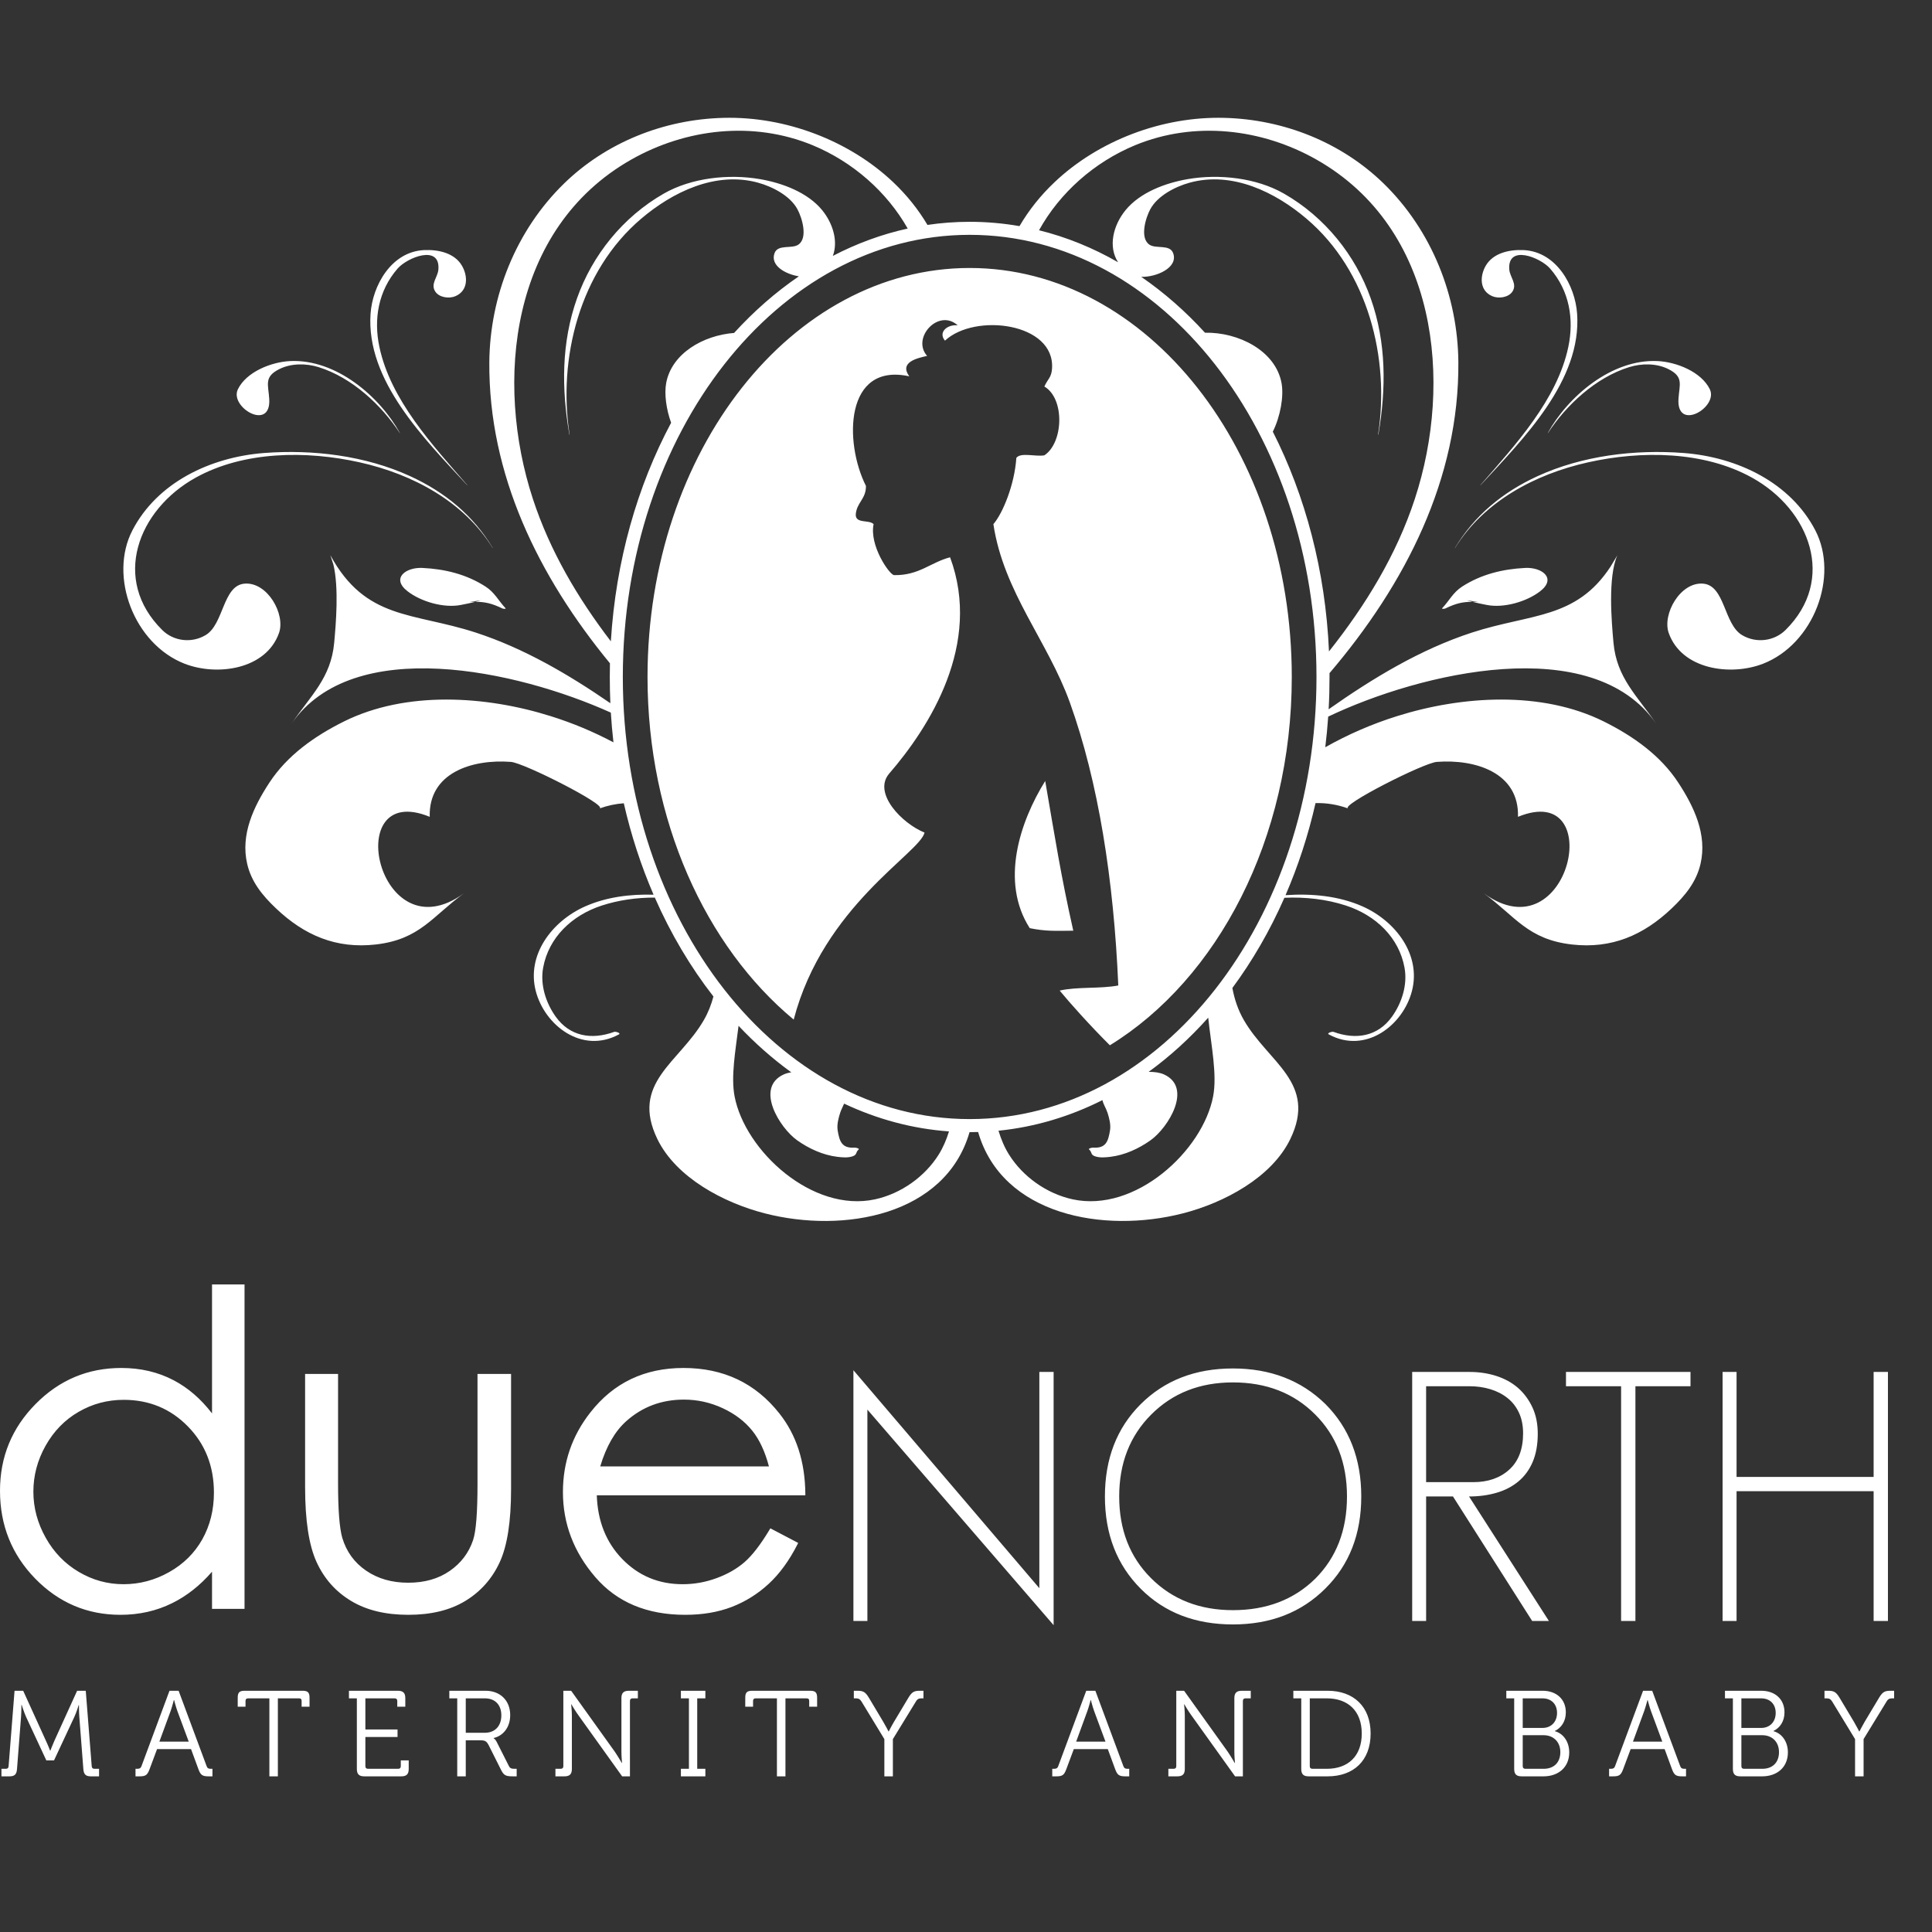 <?xml version="1.0" encoding="UTF-8" standalone="no"?><!DOCTYPE svg PUBLIC "-//W3C//DTD SVG 1.1//EN" "http://www.w3.org/Graphics/SVG/1.1/DTD/svg11.dtd"><svg width="100%" height="100%" viewBox="0 0 51 51" version="1.1" xmlns="http://www.w3.org/2000/svg" xmlns:xlink="http://www.w3.org/1999/xlink" xml:space="preserve" xmlns:serif="http://www.serif.com/" style="fill-rule:evenodd;clip-rule:evenodd;stroke-linejoin:round;stroke-miterlimit:2;"><rect x="0" y="0" width="51" height="51" fill="#333333" stroke="none"/><rect id="_6_logo-shannon" serif:id="6_logo-shannon" x="-0" y="0" width="50" height="50" style="fill:none;"/><clipPath id="_clip1"><rect x="-0" y="0" width="50" height="50"/></clipPath><g clip-path="url(#_clip1)"><path d="M12.07,44.832l-0.209,-0l0,-0.2l0.958,0c0.379,0 0.649,0.251 0.649,0.643c0,0.35 -0.215,0.556 -0.437,0.604l0,0.006c0,0 0.045,0.026 0.077,0.09l0.325,0.643c0.032,0.068 0.08,0.074 0.16,0.074l0.046,0l-0,0.199l-0.1,0c-0.183,0 -0.238,-0.022 -0.312,-0.17l-0.324,-0.646c-0.061,-0.119 -0.103,-0.135 -0.228,-0.135l-0.38,-0l0,0.951l-0.225,0l0,-2.059Zm33.674,-0l-0.209,-0l-0,-0.2l0.96,0c0.354,0 0.611,0.216 0.611,0.569c-0,0.247 -0.126,0.412 -0.29,0.492l0,0.006c0.232,0.064 0.38,0.286 0.38,0.56c-0,0.401 -0.296,0.632 -0.675,0.632l-0.582,0c-0.138,0 -0.195,-0.058 -0.195,-0.195l-0,-1.864Zm-36.324,-0l-0.209,-0l0,-0.2l1.292,0c0.139,0 0.196,0.058 0.196,0.196l0,0.225l-0.212,0l0,-0.151c0,-0.048 -0.025,-0.07 -0.071,-0.07l-0.771,-0l0,0.822l0.849,0l-0,0.199l-0.849,0l0,0.768c0,0.049 0.026,0.071 0.071,0.071l0.794,0c0.045,0 0.07,-0.022 0.07,-0.071l0,-0.151l0.209,0l0,0.226c0,0.137 -0.057,0.195 -0.196,0.195l-0.977,0c-0.138,0 -0.196,-0.058 -0.196,-0.195l0,-1.864Zm21.422,1.86l0.138,0c0.045,0 0.071,-0.022 0.071,-0.071l0,-1.989l0.206,0l1.153,1.61c0.077,0.113 0.183,0.296 0.183,0.296l0.007,-0c-0,-0 -0.016,-0.177 -0.016,-0.296l-0,-1.414c-0,-0.138 0.058,-0.196 0.196,-0.196l0.237,0l0,0.2l-0.138,-0c-0.044,-0 -0.07,0.022 -0.07,0.07l-0,1.989l-0.206,0l-1.153,-1.61c-0.081,-0.109 -0.187,-0.292 -0.187,-0.292l-0.006,-0c-0,-0 0.019,0.173 0.019,0.292l0,1.415c0,0.137 -0.058,0.195 -0.196,0.195l-0.238,0l0,-0.199Zm-3.065,0l0.042,0c0.058,0 0.094,-0.01 0.116,-0.071l0.739,-1.989l0.241,0l0.739,1.989c0.023,0.061 0.055,0.071 0.116,0.071l0.039,0l-0,0.199l-0.103,0c-0.161,0 -0.209,-0.032 -0.267,-0.186l-0.196,-0.533l-0.897,-0l-0.199,0.533c-0.058,0.154 -0.103,0.186 -0.263,0.186l-0.107,0l0,-0.199Zm-20.666,-1.86l-0.56,-0c-0.044,-0 -0.07,0.019 -0.07,0.07l-0,0.151l-0.206,0l0,-0.237c0,-0.139 0.045,-0.184 0.183,-0.184l1.53,0c0.138,0 0.183,0.045 0.183,0.184l0,0.237l-0.209,0l0,-0.151c0,-0.051 -0.022,-0.07 -0.071,-0.07l-0.556,-0l0,2.059l-0.224,0l-0,-2.059Zm-3.534,1.86l0.042,0c0.058,0 0.093,-0.01 0.116,-0.071l0.739,-1.989l0.241,0l0.739,1.989c0.022,0.061 0.054,0.071 0.116,0.071l0.038,0l0,0.199l-0.103,0c-0.16,0 -0.209,-0.032 -0.266,-0.186l-0.196,-0.533l-0.897,-0l-0.199,0.533c-0.058,0.154 -0.103,0.186 -0.264,0.186l-0.106,0l0,-0.199Zm-3.539,0l0.118,0c0.045,0 0.068,-0.022 0.071,-0.071l0.157,-1.989l0.228,0l0.598,1.315c0.055,0.115 0.113,0.266 0.113,0.266l0.006,0c0,0 0.058,-0.151 0.109,-0.266l0.598,-1.315l0.228,0l0.157,1.989c0.004,0.049 0.027,0.071 0.071,0.071l0.123,0l-0,0.199l-0.219,0c-0.138,0 -0.186,-0.058 -0.196,-0.195l-0.106,-1.373c-0.01,-0.122 -0.01,-0.315 -0.01,-0.315l-0.006,0c-0,0 -0.061,0.199 -0.116,0.315l-0.536,1.147l-0.203,0l-0.534,-1.147c-0.051,-0.112 -0.118,-0.321 -0.118,-0.321l-0.006,-0c-0,-0 -0,0.199 -0.01,0.321l-0.106,1.373c-0.01,0.137 -0.058,0.195 -0.197,0.195l-0.214,0l-0,-0.199Zm14.624,0l0.138,0c0.045,0 0.071,-0.022 0.071,-0.071l0,-1.989l0.206,0l1.153,1.61c0.077,0.113 0.184,0.296 0.184,0.296l0.006,-0c0,-0 -0.016,-0.177 -0.016,-0.296l-0,-1.414c-0,-0.138 0.058,-0.196 0.196,-0.196l0.238,0l-0,0.2l-0.139,-0c-0.044,-0 -0.07,0.022 -0.07,0.07l-0,1.989l-0.206,0l-1.153,-1.61c-0.081,-0.109 -0.187,-0.292 -0.187,-0.292l-0.006,-0c-0,-0 0.019,0.173 0.019,0.292l0,1.415c0,0.137 -0.058,0.195 -0.196,0.195l-0.238,0l0,-0.199Zm5.847,-1.86l-0.559,-0c-0.045,-0 -0.071,0.019 -0.071,0.07l0,0.151l-0.206,0l0,-0.237c0,-0.139 0.045,-0.184 0.184,-0.184l1.529,0c0.138,0 0.184,0.045 0.184,0.184l-0,0.237l-0.209,0l-0,-0.151c-0,-0.051 -0.023,-0.07 -0.071,-0.07l-0.556,-0l-0,2.059l-0.225,0l0,-2.059Zm13.841,-0l-0.209,-0l-0,-0.2l0.906,0c0.681,0 1.134,0.415 1.134,1.128c0,0.72 -0.453,1.131 -1.134,1.131l-0.501,0c-0.139,0 -0.196,-0.058 -0.196,-0.195l-0,-1.864Zm8.126,1.86l0.042,0c0.058,0 0.093,-0.01 0.116,-0.071l0.739,-1.989l0.241,0l0.739,1.989c0.022,0.061 0.055,0.071 0.116,0.071l0.038,0l0,0.199l-0.103,0c-0.16,0 -0.209,-0.032 -0.266,-0.186l-0.196,-0.533l-0.897,-0l-0.199,0.533c-0.058,0.154 -0.103,0.186 -0.264,0.186l-0.106,0l0,-0.199Zm-24.502,0l0.212,0l0,-1.86l-0.212,-0l0,-0.2l0.646,0l0,0.2l-0.215,-0l-0,1.86l0.215,0l0,0.199l-0.646,0l0,-0.199Zm21.997,-1.86l-0.208,-0l-0,-0.2l0.96,0c0.354,0 0.611,0.216 0.611,0.569c-0,0.247 -0.126,0.412 -0.289,0.492l-0,0.006c0.231,0.064 0.379,0.286 0.379,0.56c-0,0.401 -0.296,0.632 -0.675,0.632l-0.582,0c-0.138,0 -0.196,-0.058 -0.196,-0.195l0,-1.864Zm-16.626,1.076l-0.604,-0.993c-0.042,-0.067 -0.083,-0.083 -0.151,-0.083l-0.051,-0l-0,-0.2l0.087,0c0.154,0 0.212,0.023 0.308,0.18l0.382,0.64c0.071,0.119 0.139,0.254 0.139,0.254l0.006,-0c0,-0 0.067,-0.135 0.138,-0.254l0.383,-0.64c0.096,-0.157 0.154,-0.18 0.308,-0.18l0.087,0l-0,0.2l-0.052,-0c-0.064,-0 -0.109,0.016 -0.147,0.083l-0.608,0.993l0,0.983l-0.225,0l0,-0.983Zm25.624,-0l-0.605,-0.993c-0.041,-0.067 -0.083,-0.083 -0.151,-0.083l-0.051,-0l0,-0.2l0.087,0c0.154,0 0.212,0.023 0.308,0.18l0.383,0.64c0.07,0.119 0.138,0.254 0.138,0.254l0.007,-0c-0,-0 0.067,-0.135 0.137,-0.254l0.383,-0.64c0.096,-0.157 0.154,-0.18 0.308,-0.18l0.087,0l-0,0.2l-0.051,-0c-0.065,-0 -0.109,0.016 -0.148,0.083l-0.607,0.993l-0,0.983l-0.225,0l-0,-0.983Zm-14.324,0.784l0.379,0c0.556,0 0.923,-0.328 0.923,-0.932c0,-0.601 -0.37,-0.928 -0.923,-0.928l-0.449,-0l0,1.789c0,0.049 0.026,0.071 0.07,0.071Zm5.622,0l0.482,0c0.273,0 0.44,-0.17 0.44,-0.44c0,-0.27 -0.18,-0.447 -0.443,-0.447l-0.55,0l0,0.816c0,0.049 0.026,0.071 0.071,0.071Zm5.772,0l0.482,0c0.273,0 0.44,-0.17 0.44,-0.44c0,-0.27 -0.18,-0.447 -0.443,-0.447l-0.55,0l0,0.816c0,0.049 0.026,0.071 0.071,0.071Zm-41.057,-0.717l-0.299,-0.806c-0.039,-0.106 -0.087,-0.292 -0.087,-0.292l-0.007,-0c0,-0 -0.048,0.186 -0.086,0.292l-0.296,0.806l0.775,0Zm38.899,0l-0.299,-0.806c-0.039,-0.106 -0.087,-0.292 -0.087,-0.292l-0.006,-0c-0,-0 -0.049,0.186 -0.087,0.292l-0.296,0.806l0.775,0Zm-14.699,0l-0.299,-0.806c-0.039,-0.106 -0.087,-0.292 -0.087,-0.292l-0.006,-0c-0,-0 -0.048,0.186 -0.087,0.292l-0.295,0.806l0.774,0Zm-16.385,-0.234c0.269,-0 0.437,-0.177 0.437,-0.46c-0,-0.279 -0.168,-0.449 -0.434,-0.449l-0.505,-0l0,0.909l0.502,-0Zm33.695,-0.128c0.228,-0 0.382,-0.161 0.382,-0.396c0,-0.231 -0.148,-0.385 -0.385,-0.385l-0.521,-0l0,0.781l0.524,-0Zm-5.772,-0c0.228,-0 0.382,-0.161 0.382,-0.396c0,-0.231 -0.148,-0.385 -0.385,-0.385l-0.521,-0l0,0.781l0.524,-0Zm-17.823,-8.403l-0,5.579l-0.369,0l0,-6.619l4.908,5.754l0,-5.708l0.377,-0l-0,6.684l-4.916,-5.69Zm12.089,4.723c-0.633,0.632 -1.446,0.948 -2.44,0.948c-0.995,0 -1.805,-0.312 -2.431,-0.939c-0.632,-0.632 -0.948,-1.445 -0.948,-2.439c-0,-0.995 0.313,-1.805 0.939,-2.431c0.632,-0.632 1.445,-0.948 2.44,-0.948c0.988,-0 1.801,0.313 2.44,0.938c0.632,0.633 0.948,1.446 0.948,2.441c-0,0.994 -0.316,1.804 -0.948,2.43Zm8.185,-5.34l-0,6.196l-0.378,0l0,-6.196l-1.455,-0l0,-0.377l3.287,-0l0,0.377l-1.454,-0Zm-2.726,6.196l-2.09,-3.286l-0.709,-0l0,3.286l-0.368,0l-0,-6.573l1.519,-0c0.245,-0 0.479,0.035 0.7,0.105c0.221,0.071 0.411,0.175 0.571,0.313c0.159,0.139 0.286,0.309 0.382,0.512c0.095,0.202 0.143,0.436 0.143,0.699c-0,0.289 -0.045,0.537 -0.134,0.746c-0.089,0.209 -0.215,0.38 -0.377,0.515c-0.163,0.136 -0.355,0.235 -0.576,0.299c-0.221,0.065 -0.464,0.098 -0.727,0.098l2.108,3.286l-0.442,0Zm9.014,0l0,-3.425l-3.618,0l-0,3.425l-0.369,0l0,-6.573l0.369,-0l-0,2.771l3.618,-0l0,-2.771l0.378,-0l-0,6.573l-0.378,0Zm-40.535,-6.521l-0.87,0l0,2.988c0,0.878 0.101,1.535 0.3,1.972c0.2,0.441 0.503,0.784 0.91,1.03c0.405,0.246 0.91,0.369 1.515,0.369c0.604,0 1.107,-0.123 1.509,-0.369c0.402,-0.246 0.704,-0.586 0.904,-1.021c0.199,-0.432 0.299,-1.073 0.299,-1.924c-0,-0 -0,-3.045 -0,-3.045l-0.886,0l-0,2.898c-0,0.759 -0.038,1.255 -0.117,1.489c-0.113,0.337 -0.319,0.608 -0.618,0.815c-0.3,0.207 -0.664,0.31 -1.094,0.31c-0.431,-0 -0.802,-0.106 -1.112,-0.319c-0.31,-0.212 -0.519,-0.501 -0.629,-0.866c-0.074,-0.261 -0.111,-0.737 -0.111,-1.429c-0,0 -0,-2.898 -0,-2.898Zm12.146,4.461l-0.734,-0.385l-0.02,0.033c-0.237,0.395 -0.458,0.681 -0.662,0.859c-0.203,0.176 -0.449,0.317 -0.739,0.423c-0.29,0.107 -0.588,0.16 -0.895,0.16c-0.634,0 -1.167,-0.223 -1.598,-0.669c-0.423,-0.438 -0.646,-0.998 -0.668,-1.678c-0,0 5.505,0 5.505,0l-0,-0.041c-0.008,-0.847 -0.236,-1.552 -0.684,-2.118c-0.632,-0.801 -1.475,-1.202 -2.532,-1.202c-1.028,-0 -1.847,0.391 -2.459,1.174c-0.483,0.615 -0.724,1.315 -0.724,2.101c0,0.835 0.285,1.583 0.854,2.245l0,0c0.571,0.664 1.362,0.996 2.374,0.996c0.456,0 0.864,-0.069 1.225,-0.207l-0,-0c0.361,-0.139 0.687,-0.342 0.976,-0.608c0.288,-0.265 0.543,-0.614 0.763,-1.046l0.018,-0.037Zm-14.615,1.741l0,-8.564l-0.858,-0l-0,3.404c-0.295,-0.384 -0.632,-0.675 -1.012,-0.874c-0.412,-0.217 -0.873,-0.325 -1.383,-0.325c-0.881,-0 -1.635,0.316 -2.262,0.951c-0.627,0.634 -0.94,1.398 -0.94,2.29c-0,0.911 0.311,1.685 0.931,2.321c0.622,0.636 1.371,0.954 2.249,0.954c0.494,0 0.949,-0.102 1.365,-0.308c0.386,-0.19 0.736,-0.466 1.052,-0.83c-0,0 -0,0.981 -0,0.981l0.858,-0Zm28.263,-5.131c-0.564,-0.565 -1.289,-0.847 -2.172,-0.847c-0.872,-0 -1.59,0.282 -2.155,0.847c-0.565,0.564 -0.847,1.286 -0.847,2.164c0,0.877 0.28,1.596 0.838,2.154c0.565,0.565 1.286,0.847 2.164,0.847c0.883,-0 1.608,-0.276 2.172,-0.829c0.559,-0.558 0.839,-1.283 0.839,-2.172c-0,-0.884 -0.28,-1.606 -0.839,-2.164Zm-31.451,-0.387c0.67,0 1.234,0.234 1.692,0.701c0.459,0.468 0.688,1.051 0.688,1.747c0,0.457 -0.102,0.867 -0.306,1.233c-0.205,0.364 -0.496,0.653 -0.875,0.866c-0.379,0.214 -0.781,0.32 -1.205,0.32c-0.419,0 -0.812,-0.107 -1.178,-0.323c-0.367,-0.215 -0.659,-0.516 -0.876,-0.903l0,0c-0.217,-0.387 -0.326,-0.792 -0.326,-1.216c0,-0.427 0.108,-0.832 0.323,-1.215c0.216,-0.383 0.505,-0.681 0.87,-0.892l-0,-0c0.364,-0.212 0.762,-0.318 1.193,-0.318Zm36.828,0.336c-0.073,-0.156 -0.175,-0.285 -0.304,-0.386c-0.128,-0.102 -0.279,-0.179 -0.451,-0.231c-0.172,-0.052 -0.356,-0.078 -0.552,-0.078l-1.142,-0l0,2.532l1.243,-0c0.393,-0 0.711,-0.111 0.953,-0.332c0.243,-0.22 0.364,-0.54 0.364,-0.957c0,-0.209 -0.037,-0.392 -0.111,-0.548Zm-19.797,1.421l-4.453,0c0.158,-0.528 0.387,-0.926 0.687,-1.194l0,0c0.425,-0.379 0.932,-0.569 1.522,-0.569c0.358,0 0.699,0.076 1.024,0.227c0.325,0.151 0.585,0.35 0.782,0.596l0,0c0.19,0.237 0.335,0.551 0.438,0.94l0,0Zm-11.577,-24.052c0.936,1.717 2.174,1.5 3.837,2.041c1.275,0.415 2.455,1.108 3.554,1.865c-0.01,-0.229 -0.015,-0.46 -0.015,-0.693c-0,-0.121 0.001,-0.241 0.004,-0.361c-1.891,-2.298 -3.207,-4.986 -3.184,-7.952c0.015,-1.731 0.697,-3.471 1.975,-4.715c1.108,-1.078 2.623,-1.691 4.206,-1.731c1.641,-0.043 3.322,0.602 4.479,1.697c0.36,0.341 0.664,0.721 0.906,1.129c0.365,-0.054 0.737,-0.082 1.114,-0.082c0.446,-0 0.886,0.039 1.315,0.114c0.246,-0.42 0.556,-0.811 0.927,-1.161c1.156,-1.095 2.836,-1.74 4.478,-1.697c1.583,0.04 3.097,0.653 4.206,1.731c1.277,1.244 1.96,2.984 1.974,4.715c0.024,3.078 -1.394,5.858 -3.401,8.212c0,0.033 0,0.067 0,0.101c0,0.287 -0.007,0.571 -0.023,0.853c1.164,-0.819 2.419,-1.581 3.783,-2.025c1.56,-0.507 2.745,-0.348 3.659,-1.741l0.179,-0.299c-0.253,0.574 -0.153,1.751 -0.102,2.309c0.085,0.932 0.629,1.401 1.129,2.139l0.005,0.007l0.011,0.015l-0.016,-0.022c-1.684,-2.435 -6.226,-1.351 -8.66,-0.189c-0.019,0.272 -0.044,0.541 -0.077,0.808c0.599,-0.337 1.22,-0.609 1.888,-0.819c1.717,-0.541 3.823,-0.678 5.468,0.141c0.775,0.386 1.495,0.897 1.962,1.612c0.419,0.64 0.766,1.371 0.588,2.143c-0.11,0.477 -0.403,0.837 -0.759,1.175c-0.751,0.714 -1.591,1.074 -2.637,0.955c-1.164,-0.133 -1.489,-0.74 -2.328,-1.353c2.273,1.661 3.275,-2.99 0.905,-2.017c0.035,-1.165 -1.121,-1.528 -2.143,-1.45c-0.349,0.026 -2.559,1.15 -2.34,1.229c-0.295,-0.106 -0.582,-0.149 -0.861,-0.141c-0.194,0.852 -0.461,1.666 -0.792,2.43c0.696,-0.048 1.409,0.02 2.032,0.296c0.878,0.39 1.552,1.282 1.305,2.234c-0.234,0.905 -1.221,1.673 -2.194,1.146c-0.064,-0.035 0.088,-0.082 0.125,-0.067c0.595,0.217 1.169,0.119 1.541,-0.4c0.265,-0.369 0.414,-0.848 0.332,-1.295c-0.144,-0.794 -0.757,-1.383 -1.547,-1.64c-0.518,-0.169 -1.073,-0.229 -1.624,-0.205c-0.38,0.865 -0.843,1.664 -1.373,2.381c0.054,0.294 0.148,0.58 0.304,0.849c0.647,1.122 1.944,1.654 1.224,3.141c-0.492,1.014 -1.745,1.68 -2.836,1.96c-2.086,0.536 -4.768,0.053 -5.404,-2.148l-0.226,0.004c-0.637,2.198 -3.317,2.68 -5.403,2.144c-1.091,-0.28 -2.344,-0.946 -2.837,-1.96c-0.72,-1.487 0.578,-2.019 1.225,-3.141c0.116,-0.2 0.197,-0.409 0.254,-0.624c-0.604,-0.775 -1.126,-1.653 -1.547,-2.611c-0.477,-0.001 -0.952,0.064 -1.4,0.21c-0.791,0.257 -1.403,0.846 -1.548,1.64c-0.082,0.447 0.068,0.926 0.333,1.295c0.372,0.519 0.945,0.617 1.541,0.4c0.037,-0.015 0.189,0.032 0.125,0.067c-0.973,0.527 -1.96,-0.241 -2.194,-1.146c-0.247,-0.952 0.426,-1.844 1.305,-2.234c0.556,-0.246 1.183,-0.327 1.805,-0.308c-0.328,-0.759 -0.593,-1.567 -0.786,-2.414c-0.209,0.015 -0.422,0.058 -0.64,0.137c0.219,-0.079 -1.991,-1.203 -2.34,-1.229c-1.023,-0.078 -2.178,0.285 -2.143,1.45c-2.37,-0.973 -1.369,3.678 0.906,2.017c-0.841,0.613 -1.166,1.22 -2.33,1.353c-1.045,0.119 -1.885,-0.241 -2.636,-0.955c-0.356,-0.338 -0.65,-0.698 -0.759,-1.175c-0.178,-0.772 0.168,-1.504 0.587,-2.143c0.468,-0.715 1.187,-1.226 1.963,-1.612c1.645,-0.819 3.751,-0.682 5.468,-0.141c0.58,0.182 1.125,0.411 1.651,0.69c-0.03,-0.259 -0.053,-0.521 -0.069,-0.785c-2.479,-1.118 -6.797,-2.065 -8.43,0.293l-0.017,0.023l0.011,-0.016l0.006,-0.007c0.5,-0.736 1.043,-1.205 1.127,-2.137c0.045,-0.489 0.128,-1.451 -0.022,-2.069l-0.079,-0.241Zm23.173,12.207c-0.483,0.541 -1.009,1.021 -1.572,1.43c0.158,-0.001 0.299,0.021 0.402,0.067c0.768,0.347 0.117,1.406 -0.353,1.74c-0.309,0.219 -0.678,0.391 -1.066,0.437c-0.132,0.015 -0.277,0.029 -0.405,-0.017c-0.117,-0.043 -0.069,-0.107 -0.148,-0.174c-0.039,-0.032 0.082,-0.054 0.098,-0.053c0.338,0.024 0.404,-0.156 0.452,-0.457c0.024,-0.15 -0.02,-0.319 -0.066,-0.463c-0.041,-0.125 -0.112,-0.222 -0.134,-0.334c-0.86,0.433 -1.782,0.711 -2.744,0.808c0.068,0.225 0.158,0.441 0.28,0.634c0.361,0.574 0.985,1.026 1.677,1.177c1.653,0.36 3.435,-1.279 3.709,-2.72c0.109,-0.576 -0.051,-1.332 -0.13,-2.075Zm-12.398,0.215c-0.083,0.671 -0.204,1.339 -0.105,1.86c0.274,1.441 2.056,3.08 3.709,2.72c0.692,-0.151 1.316,-0.603 1.677,-1.177c0.118,-0.188 0.207,-0.397 0.274,-0.616c-0.968,-0.069 -1.898,-0.323 -2.768,-0.733c-0.031,0.077 -0.075,0.151 -0.104,0.241c-0.046,0.144 -0.09,0.313 -0.067,0.463c0.049,0.301 0.115,0.481 0.453,0.457c0.016,-0.001 0.137,0.021 0.099,0.053c-0.081,0.067 -0.032,0.131 -0.15,0.174c-0.127,0.046 -0.273,0.032 -0.404,0.017c-0.387,-0.046 -0.758,-0.218 -1.067,-0.437c-0.468,-0.334 -1.12,-1.393 -0.351,-1.74c0.055,-0.025 0.122,-0.043 0.197,-0.054c-0.494,-0.357 -0.96,-0.769 -1.393,-1.228Zm15.256,-9.209c0,6.436 -4.086,11.671 -9.155,11.671c-5.069,0 -9.156,-5.235 -9.156,-11.671c-0,-6.436 4.087,-11.671 9.156,-11.671c5.069,-0 9.155,5.235 9.155,11.671Zm-13.8,9.045c-2.323,-1.928 -3.859,-5.259 -3.859,-9.045c0,-5.962 3.807,-10.796 8.504,-10.796c4.696,-0 8.503,4.834 8.503,10.796c-0,4.278 -1.96,7.975 -4.802,9.723c-0.528,-0.525 -1.067,-1.129 -1.325,-1.444c0.454,-0.106 1.077,-0.044 1.547,-0.135c-0.119,-2.79 -0.527,-5.379 -1.278,-7.469c-0.583,-1.622 -1.748,-2.913 -2.019,-4.709c0.249,-0.288 0.558,-1.042 0.606,-1.749c0.115,-0.154 0.513,-0.025 0.74,-0.068c0.505,-0.333 0.544,-1.496 0,-1.816c0.092,-0.205 0.185,-0.233 0.202,-0.471c0.085,-1.211 -2.033,-1.478 -2.826,-0.74c-0.188,-0.221 0.063,-0.435 0.336,-0.404c-0.507,-0.458 -1.228,0.337 -0.807,0.807c-0.26,0.058 -0.743,0.165 -0.471,0.539c-1.706,-0.373 -1.723,1.746 -1.144,2.893c0.005,0.341 -0.238,0.435 -0.268,0.74c-0.023,0.269 0.351,0.142 0.47,0.269c-0.116,0.566 0.414,1.328 0.538,1.346c0.663,0.012 0.965,-0.337 1.481,-0.471c0.848,2.29 -0.539,4.477 -1.615,5.719c-0.424,0.514 0.349,1.31 0.941,1.548c-0.126,0.544 -2.67,1.936 -3.454,4.937Zm6.639,-6.299c0.268,1.548 0.408,2.469 0.741,3.952c-0.499,0.006 -0.738,0.016 -1.149,-0.067c-0.79,-1.229 -0.256,-2.818 0.408,-3.885Zm10.819,-6.151c0.754,-1.217 2.098,-1.947 3.517,-2.262c1.402,-0.312 3.053,-0.298 4.322,0.406c1.53,0.847 2.231,2.692 0.882,4.024c-0.297,0.292 -0.771,0.355 -1.145,0.132c-0.482,-0.287 -0.448,-1.307 -1.024,-1.358c-0.606,-0.053 -1.087,0.806 -0.912,1.302c0.342,0.966 1.632,1.145 2.49,0.812c1.338,-0.521 2.01,-2.306 1.38,-3.521c-0.654,-1.259 -2.05,-1.932 -3.476,-2.042c-1.294,-0.099 -2.675,0.071 -3.851,0.609c-0.933,0.427 -1.673,1.045 -2.187,1.898c-0.001,0.002 0.004,0.002 0.004,0Zm-25.406,0c-0.753,-1.217 -2.097,-1.947 -3.516,-2.262c-1.403,-0.312 -3.053,-0.298 -4.323,0.406c-1.529,0.847 -2.231,2.692 -0.88,4.024c0.295,0.292 0.77,0.355 1.143,0.132c0.483,-0.287 0.449,-1.307 1.024,-1.358c0.607,-0.053 1.088,0.806 0.913,1.302c-0.342,0.966 -1.633,1.145 -2.491,0.812c-1.337,-0.521 -2.009,-2.306 -1.379,-3.521c0.653,-1.259 2.049,-1.932 3.476,-2.042c1.294,-0.099 2.674,0.071 3.851,0.609c0.933,0.427 1.673,1.045 2.186,1.898c0.002,0.002 -0.003,0.002 -0.004,0Zm22.078,2.731c0.972,-1.225 1.783,-2.552 2.266,-4.026c1.013,-3.089 0.607,-7.139 -2.594,-8.956c-1.445,-0.82 -3.219,-1.028 -4.787,-0.382c-1.083,0.448 -1.992,1.258 -2.539,2.246c0.729,0.181 1.428,0.466 2.087,0.845c-0.27,-0.414 -0.129,-0.978 0.199,-1.378c0.38,-0.463 1.041,-0.713 1.636,-0.816c0.828,-0.144 1.812,-0.036 2.542,0.381c1.084,0.62 1.89,1.631 2.291,2.764c0.417,1.177 0.409,2.386 0.202,3.6c-0.001,0.001 -0.007,0.002 -0.007,0c0.312,-2.001 -0.257,-4.317 -1.891,-5.702c-0.818,-0.695 -1.955,-1.26 -3.082,-0.95c-0.384,0.105 -0.849,0.348 -1.039,0.699c-0.124,0.227 -0.285,0.76 -0.025,0.937c0.173,0.119 0.538,-0.017 0.627,0.224c0.142,0.384 -0.444,0.638 -0.842,0.626c0.604,0.415 1.168,0.91 1.683,1.475c0.883,-0.018 1.861,0.475 2.02,1.326c0.066,0.354 -0.032,0.89 -0.23,1.286c0.858,1.691 1.39,3.671 1.483,5.801Zm-11.121,-11.163c-0.549,-0.968 -1.447,-1.76 -2.513,-2.201c-1.568,-0.646 -3.342,-0.438 -4.787,0.382c-3.201,1.817 -3.607,5.867 -2.594,8.956c0.448,1.368 1.178,2.609 2.058,3.759c0.131,-2.128 0.699,-4.098 1.591,-5.769c-0.129,-0.355 -0.184,-0.763 -0.13,-1.051c0.145,-0.778 0.976,-1.257 1.792,-1.32c0.523,-0.573 1.096,-1.076 1.71,-1.495c-0.366,-0.059 -0.761,-0.29 -0.642,-0.612c0.089,-0.241 0.455,-0.105 0.628,-0.224c0.259,-0.177 0.099,-0.71 -0.025,-0.937c-0.19,-0.351 -0.655,-0.594 -1.039,-0.699c-1.127,-0.31 -2.265,0.255 -3.083,0.95c-1.633,1.385 -2.202,3.701 -1.891,5.702c0.001,0.002 -0.006,0.001 -0.006,-0c-0.208,-1.214 -0.215,-2.423 0.202,-3.6c0.401,-1.133 1.206,-2.144 2.291,-2.764c0.729,-0.417 1.713,-0.525 2.542,-0.381c0.595,0.103 1.256,0.353 1.636,0.816c0.285,0.348 0.429,0.821 0.284,1.21c0.628,-0.327 1.289,-0.571 1.976,-0.722Zm-11.413,9.854c-0.124,0.032 -0.226,0.05 -0.376,0.081c-0.454,0.092 -1.059,-0.086 -1.412,-0.359c-0.443,-0.341 -0.052,-0.639 0.391,-0.617c0.601,0.029 1.166,0.17 1.666,0.492c0.243,0.156 0.341,0.374 0.525,0.568c0.03,0.032 -0.065,0.017 -0.075,0.012c-0.286,-0.138 -0.466,-0.178 -0.719,-0.177Zm26.319,0c0.123,0.032 0.226,0.05 0.375,0.081c0.454,0.092 1.059,-0.086 1.413,-0.359c0.443,-0.341 0.052,-0.639 -0.392,-0.617c-0.599,0.029 -1.166,0.17 -1.666,0.492c-0.242,0.156 -0.34,0.374 -0.524,0.568c-0.03,0.032 0.065,0.017 0.076,0.012c0.284,-0.138 0.464,-0.178 0.718,-0.177Zm-26.319,0c-0.048,0 -0.099,0.002 -0.154,0.005c0.102,-0.016 0.204,-0.032 0.306,-0.047c-0.056,0.017 -0.106,0.03 -0.152,0.042Zm26.319,0c0.048,0 0.099,0.002 0.154,0.005c-0.102,-0.016 -0.204,-0.032 -0.306,-0.047c0.056,0.017 0.105,0.03 0.152,0.042Zm-26.534,-3.079c-1.134,-1.227 -2.674,-2.763 -2.551,-4.527c0.052,-0.744 0.547,-1.634 1.406,-1.679c0.384,-0.019 0.809,0.076 1.005,0.409c0.159,0.271 0.174,0.661 -0.173,0.808c-0.167,0.071 -0.424,0.034 -0.528,-0.12c-0.136,-0.204 0.064,-0.382 0.08,-0.58c0.059,-0.678 -0.822,-0.323 -1.076,-0.03c-0.511,0.587 -0.636,1.337 -0.481,2.068c0.294,1.394 1.396,2.585 2.323,3.651c0.001,0.002 -0.004,0.001 -0.005,0Zm26.749,0c1.134,-1.227 2.673,-2.763 2.55,-4.527c-0.052,-0.744 -0.546,-1.634 -1.406,-1.679c-0.383,-0.019 -0.808,0.076 -1.004,0.409c-0.159,0.271 -0.174,0.661 0.172,0.808c0.167,0.071 0.425,0.034 0.529,-0.12c0.136,-0.204 -0.064,-0.382 -0.081,-0.58c-0.058,-0.678 0.822,-0.323 1.077,-0.03c0.511,0.587 0.635,1.337 0.481,2.068c-0.294,1.394 -1.396,2.585 -2.323,3.651c-0.001,0.002 0.003,0.001 0.005,0Zm-28.529,-1.377c-0.479,-0.733 -1.258,-1.464 -2.141,-1.739c-0.33,-0.103 -0.723,-0.106 -1.036,0.05c-0.413,0.205 -0.293,0.407 -0.269,0.783c0.058,0.882 -1.059,0.227 -0.827,-0.25c0.224,-0.459 0.88,-0.721 1.383,-0.744c1.213,-0.055 2.363,0.938 2.894,1.9c0.001,0.001 -0.003,0.001 -0.004,-0Zm30.309,-0c0.479,-0.733 1.258,-1.464 2.141,-1.739c0.331,-0.103 0.723,-0.106 1.036,0.05c0.413,0.205 0.293,0.407 0.269,0.783c-0.059,0.882 1.059,0.227 0.827,-0.25c-0.224,-0.459 -0.879,-0.721 -1.383,-0.744c-1.213,-0.055 -2.363,0.938 -2.895,1.9c-0,0.001 0.004,0.001 0.005,-0Z" style="fill:#fff;"/></g></svg>
